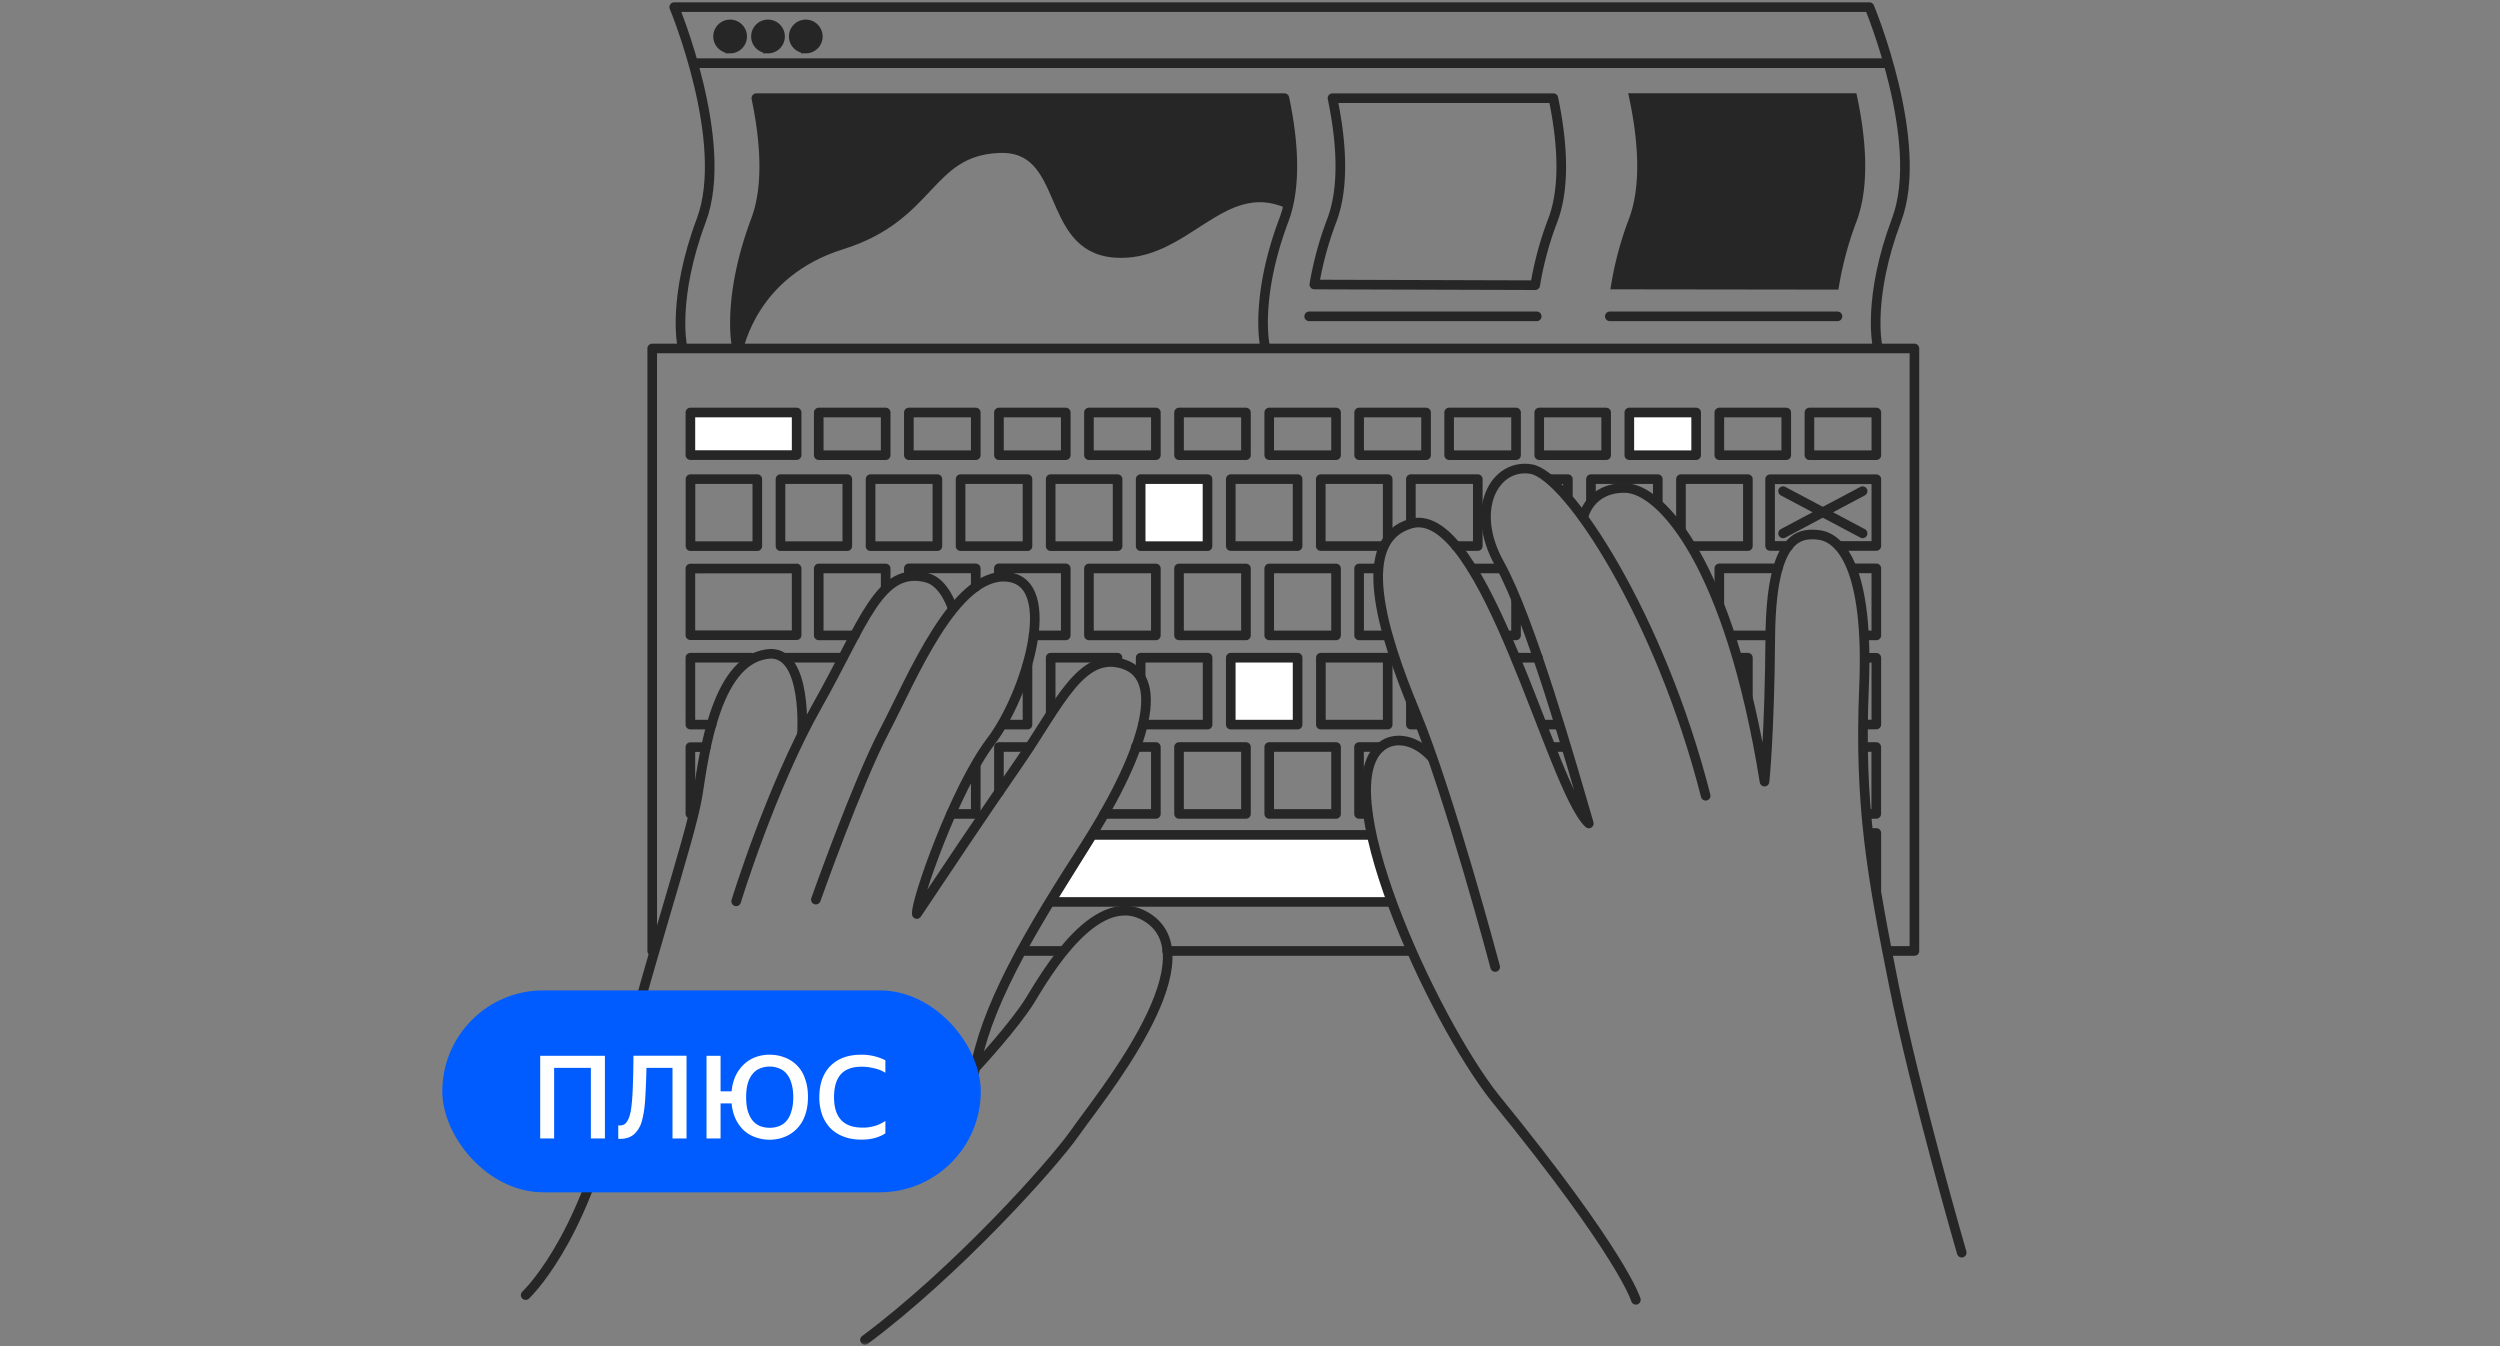 <svg width="260" height="140" fill="none" xmlns="http://www.w3.org/2000/svg"><rect width="100%" height="100%" fill="#808080" stroke="none"/><mask id="a" style="mask-type:alpha" maskUnits="userSpaceOnUse" x="38" y="-3" width="188" height="143"><path fill="#fff" d="M38.8-2.03h186.45V140H38.8z"/></mask><g mask="url(#a)"><path d="M76.82 36.06c.08.27 1.31-7.68 10.73-10.62 9.41-2.94 8.9-9.69 16.3-10.03 7.42-.35 4.72 10.3 12.04 10.88 7.33.59 11.08-8.1 17.96-5.15 0 0 1.38-4.67-.31-10.77H78.72s1.62 7.96.07 11.86c-1.55 3.9-3.05 10.43-1.97 13.83z" fill="#262626"/><path d="M144.65 93.8h-35.4l4.33-6.97h28.94" fill="#fff"/><path d="M144.65 93.8h-35.4l4.33-6.97h28.94" stroke="#262626" stroke-linecap="round" stroke-linejoin="round"/><path d="M82.85 42.9H71.8v4.43h11.05v-4.42z" fill="#fff" stroke="#262626" stroke-linecap="round" stroke-linejoin="round"/><path d="M92.11 42.9h-6.96v4.44h6.96V42.9zm9.37 0h-6.96v4.44h6.96V42.9zm9.36 0h-6.95v4.44h6.95V42.9zm9.37 0h-6.96v4.44h6.96V42.9zm9.37 0h-6.96v4.44h6.96V42.9zm9.36 0H132v4.44h6.95V42.9zm9.37 0h-6.96v4.44h6.96V42.9zm9.36 0h-6.96v4.44h6.96V42.9zm9.37 0h-6.96v4.44h6.96V42.9z" stroke="#262626" stroke-linecap="round" stroke-linejoin="round"/><path d="M176.4 42.9h-6.95v4.44h6.95V42.9z" fill="#fff" stroke="#262626" stroke-linecap="round" stroke-linejoin="round"/><path d="M185.77 42.9h-6.96v4.44h6.96V42.9zm9.37 0h-6.96v4.44h6.96V42.9zM186 56.78h-1.91v-6.94h11.05v6.94h-3.88m-16.44-1.68v-5.27h6.96v6.96h-5.76m-10.56-4.68v-2.28h6.95v2.5m-11.25-2.5h1.9v1.9m-16.33 2.67v-4.57h6.96v6.96h-2.27m-7.56 0h-6.5v-6.96h6.96v6.12m-16.32.84h6.95v-6.96H128v6.96z" stroke="#262626" stroke-linecap="round" stroke-linejoin="round"/><path d="M118.63 56.8h6.95v-6.97h-6.95v6.96z" fill="#fff" stroke="#262626" stroke-linecap="round" stroke-linejoin="round"/><path d="M109.27 56.8h6.96v-6.97h-6.96v6.96zm-9.37 0h6.96v-6.97H99.9v6.96zm-9.37 0h6.96v-6.97h-6.95v6.96zm-9.36 0h6.95v-6.97h-6.95v6.96zm-9.36 0h6.95v-6.97h-6.95v6.96zm11.04 2.33H71.8v6.93h11.05v-6.94zm6.05 6.95h-3.75v-6.96h6.96v2m2.41-1.19v-.82h6.96v1.92m2.4-1.1v-.82h6.96v6.97h-3.35m12.72-6.96h-6.96v6.96h6.96v-6.96zm9.37 0h-6.96v6.96h6.96v-6.96zm9.36 0H132v6.96h6.95v-6.96zm5.36 6.96h-2.95v-6.96h1.95m9.8 0h3.04m1.53 3.3v3.66h-.99m27.37 0h-4.02m-1.22-3.3v-3.67h6.08m7.85 0h2.4v6.97h-1.22m.09 2.33h1.13v6.94h-1.22m-13.2-6.95h1.06v4.03m-19.65 2.93h-1.74m-2.76-6.96h2.32m-12.29 6.96h-.93v-2.39m-9.36 2.39h6.95V68.4h-6.95v6.96z" stroke="#262626" stroke-linecap="round" stroke-linejoin="round"/><path d="M128 75.36h6.95V68.4H128v6.96z" fill="#fff" stroke="#262626" stroke-linecap="round" stroke-linejoin="round"/><path d="M118.63 70.36V68.4h6.96v6.96h-6.72m-9.6-1.16v-5.8h6.95v.46m-9.36.25v6.25h-2.61M81.6 68.4h6.04M74 75.36h-2.2V68.4h6.36M71.8 84.63V77.7h1.61m28.07 1.97v4.98h-2.57m4.98-2.27v-4.69h3.18m11.05 0h2.09v6.96h-5.38m14.75-6.96h-6.96v6.96h6.96v-6.96zm9.36 0H132v6.96h6.95v-6.96zm3.3 6.96h-.9v-6.96h2.18m17.78 0h1.53m20.1 0h.74m10.16 0h1.3v6.96h-.94m.17 1.98h.78v5.87" stroke="#262626" stroke-linecap="round" stroke-linejoin="round"/><path d="M67.83 98.9V36.24H199.1V98.9h-2.65m-85.96 0h-4.26m40.5 0h-25.35m-50.44-63s-1.03-4.92 2-13C75.97 14.8 70.12.74 70.12.74h124.3s5.86 14.06 2.82 22.14c-3.04 8.09-2 13-2 13M72.28 6.57H196.3" stroke="#262626" stroke-linecap="round" stroke-linejoin="round"/><path d="M76.6 35.9s-1.03-4.92 2-13c1.37-3.64.94-8.46.06-12.69h54.92c.89 4.23 1.31 9.06-.06 12.68-3.04 8.09-1.98 13-1.98 13m28.12-6.23a34.43 34.43 0 011.84-6.77c1.36-3.63.93-8.45.05-12.68h-22.97c.88 4.23 1.3 9.06-.06 12.68a35.07 35.07 0 00-1.83 6.7l22.97.07z" stroke="#262626" stroke-linecap="round" stroke-linejoin="round"/><path d="M190.77 29.62c.39-2.3 1-4.56 1.83-6.74 1.37-3.63.95-8.45.06-12.68h-22.71c.89 4.23 1.3 9.06-.05 12.68a35.08 35.08 0 00-1.83 6.71l22.7.03zM75.93 5.05a1.25 1.25 0 100-2.51 1.25 1.25 0 000 2.5zm3.94 0a1.25 1.25 0 100-2.51 1.25 1.25 0 000 2.5zm3.93 0a1.25 1.25 0 100-2.51 1.25 1.25 0 000 2.5z" fill="#262626" stroke="#262626" stroke-miterlimit="10"/><path d="M54.67 134.69s5.78-5.36 9.02-19.32c3.24-13.96 8.17-28.2 8.87-32.71.7-4.51 1.98-14.39 7.61-14.67 3.8 0 3.24 8.3 3.24 8.3" stroke="#262626" stroke-linecap="round" stroke-linejoin="round"/><path d="M76.56 93.74s3.62-11.84 8.46-20.4c4.85-8.57 6.45-14.58 11.4-13.25 1.85.52 2.65 3.18 2.65 3.18" stroke="#262626" stroke-linecap="round" stroke-linejoin="round"/><path d="M84.85 93.56s4.32-12.2 7.15-17.58C94.82 70.6 99.32 59.4 104.8 60c5.47.6 1.93 12.28-1.77 17.13-3.7 4.86-7.86 16.7-7.68 17.93 2.65-3.97 6.53-9.8 10.68-15.8 4.14-6.01 6.44-11.67 10.87-10.17 4.44 1.5 2.15 9.29-4.56 19.67-6.72 10.38-10.48 17.62-11.2 24.12" stroke="#262626" stroke-linecap="round" stroke-linejoin="round"/><path d="M101.63 110.85s3.87-4.18 5.5-6.82c1.62-2.65 7.11-12.23 12.43-8.45 6.4 4.58-5.4 18.83-7.73 22.19-2.34 3.36-12.43 14.56-21.87 21.58m80.17-4.17s-1.33-4.66-14.64-20.98C149 106.04 137.52 81.23 144 77.4c1.22-.72 3.2-.52 4.9 1.36" stroke="#262626" stroke-linecap="round" stroke-linejoin="round"/><path d="M155.5 100.57s-4.75-17.92-8.28-26.43c-3.54-8.52-6.41-18.03-.44-19.7 7.62-2 14.59 27.66 18.46 31.2-1.78-6.09-6.08-21.26-9.29-27-3.2-5.74-.44-10.5 3.31-9.85 3.76.66 13.38 15.27 18.13 33.97" stroke="#262626" stroke-linecap="round" stroke-linejoin="round"/><path d="M164.66 53.81s.62-3.1 4.35-3.06c3.73.04 10.85 7.84 14.5 30.54 0 0 .52-4.78.6-15.07.1-10.28 2.85-10.88 5.09-10.58 2.24.3 5.18 3.46 4.66 15.77-.52 12.32.82 19.65 3.1 31.05 2.3 11.4 7.06 27.82 7.06 27.82m-18.58-79.2l8.27 4.39m0-4.39l-8.27 4.39M76.82 36.07c.08.26 1.31-7.69 10.73-10.63 9.41-2.94 8.9-9.69 16.3-10.03 7.42-.35 4.71 10.3 12.04 10.88 7.33.59 11.08-8.1 17.96-5.15m2.3 11.76h23.67m7.6 0h23.68" stroke="#262626" stroke-linecap="round" stroke-linejoin="round"/></g><rect x="46" y="103" width="56" height="21" rx="10.5" fill="#005CFF"/><path d="M56.18 109.8h6.73v8.6h-1.46v-7.34h-3.82v7.34h-1.45v-8.6zm9.4 5.87c.1-.56.18-1.32.22-2.3.04-.98.07-2.17.08-3.57h5.52v8.6h-1.46v-7.34h-2.71a78.56 78.56 0 01-.12 3.1c-.05.92-.16 1.69-.33 2.32a2.9 2.9 0 01-.79 1.44c-.35.33-.82.5-1.4.52h-.15a.88.88 0 01-.14-.01v-1.4a.64.64 0 00.14.02c.34 0 .59-.13.75-.38.17-.24.3-.58.38-1zm18.45-1.6c0 .72-.1 1.36-.3 1.9a3.66 3.66 0 01-2.11 2.26c-.5.2-1.01.3-1.57.3a4.39 4.39 0 01-1.47-.25 3.61 3.61 0 01-1.2-.7 4.03 4.03 0 01-.87-1.2 4.8 4.8 0 01-.42-1.63h-1.15v3.65h-1.46v-8.6h1.46v3.7h1.15c.05-.61.2-1.15.42-1.63.23-.47.52-.86.86-1.18a3.57 3.57 0 011.21-.75 4.2 4.2 0 011.47-.25c.56 0 1.08.1 1.56.29a3.47 3.47 0 012.11 2.2c.2.54.31 1.17.31 1.89zm-3.98 3.22c.35 0 .68-.06.97-.17.3-.12.57-.3.78-.55.22-.26.39-.59.5-.99.13-.4.2-.9.2-1.47s-.07-1.07-.2-1.47a2.6 2.6 0 00-.5-.98 1.84 1.84 0 00-.78-.55 2.66 2.66 0 00-1.96 0 1.85 1.85 0 00-.76.55c-.22.25-.4.57-.52.98-.12.4-.18.89-.18 1.47s.06 1.06.18 1.47c.13.4.3.73.52.99a2 2 0 00.77.55c.3.11.63.17.98.17zm9.52 1.23c-.67 0-1.27-.1-1.8-.3a3.89 3.89 0 01-1.38-.86 4 4 0 01-.88-1.4 5.4 5.4 0 01-.3-1.85c0-.7.1-1.32.29-1.86.2-.55.48-1 .85-1.38a3.69 3.69 0 011.37-.88c.54-.2 1.15-.3 1.84-.3a5.51 5.51 0 012.52.58v1.3a3.62 3.62 0 00-1.13-.46 5.33 5.33 0 00-1.35-.17c-.96 0-1.68.26-2.16.79-.46.52-.7 1.31-.7 2.38 0 2.1.98 3.16 2.94 3.16a4.11 4.11 0 002.4-.69v1.28c-.23.17-.55.32-.98.46-.42.13-.93.2-1.53.2z" fill="#fff"/></svg>